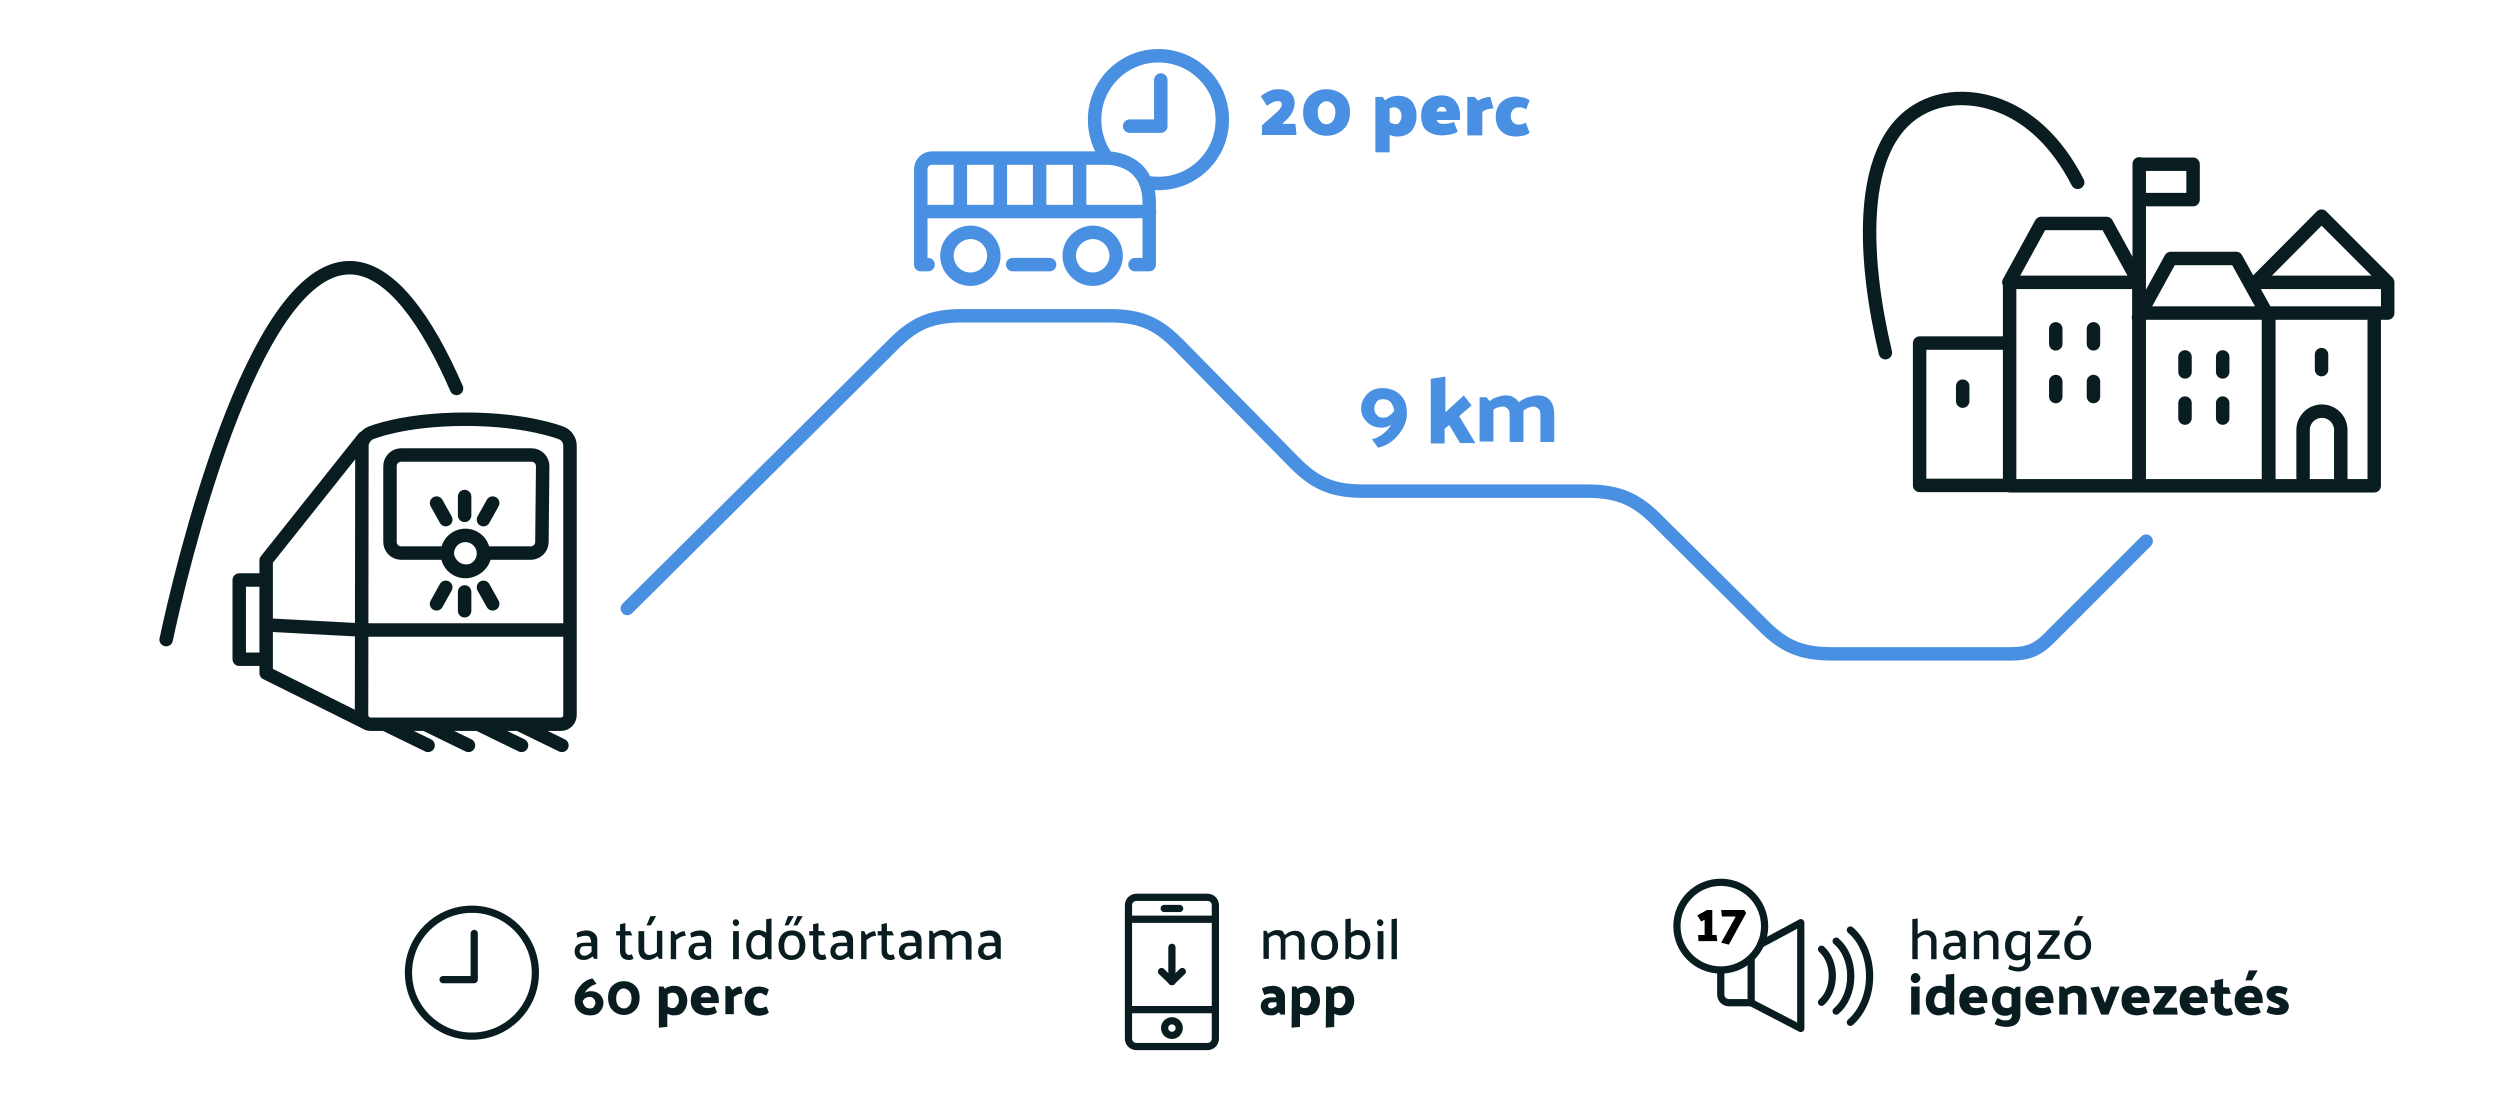 <?xml version="1.0" encoding="utf-8"?>
<!-- Generator: Adobe Illustrator 22.1.0, SVG Export Plug-In . SVG Version: 6.00 Build 0)  -->
<svg version="1.0" id="Layer_1" xmlns="http://www.w3.org/2000/svg" xmlns:xlink="http://www.w3.org/1999/xlink" x="0px" y="0px"
	 width="650px" height="286.5px" viewBox="0 0 650 286.5" style="enable-background:new 0 0 650 286.5;" xml:space="preserve">
<style type="text/css">
	.st0{fill:none;stroke:#4A90E2;stroke-width:3.5;stroke-linecap:round;stroke-linejoin:round;stroke-miterlimit:10;}
	.st1{fill:none;stroke:#091D21;stroke-width:3.5;stroke-linecap:round;stroke-linejoin:round;stroke-miterlimit:10;}
	.st2{fill:none;stroke:#4A90E2;stroke-width:3.5;stroke-linecap:round;stroke-miterlimit:10;}
	.st3{fill:#4A90E2;}
	.st4{fill:none;stroke:#091D21;stroke-width:1.88;stroke-linecap:round;stroke-linejoin:round;stroke-miterlimit:10;}
	.st5{enable-background:new    ;}
	.st6{fill:#091D21;}
</style>
<g>
	<g>
		<path class="st0" d="M297.9,47.4c1,0.2,2.2,0.3,3.3,0.3c9.2,0,16.6-7.4,16.6-16.6s-7.4-16.6-16.6-16.6s-16.6,7.4-16.6,16.6
			c0,3.5,1,6.7,2.8,9.3"/>
		<polyline class="st0" points="293.7,32.8 301.8,32.8 301.8,20.8 		"/>
	</g>
</g>
<path class="st1" d="M617.3,126.3h-27.4V81.4h27.4V126.3z M589.8,81.4h-33.6v44.9h33.6V81.4z M556.1,73.4h-33.6v52.9h33.6V73.4z
	 M522.5,89.2h-23.4v37h23.4V89.2z M587.6,81.4h33.2v-8h-33.2 M620.8,73.4l-17.2-17.2l-17.1,17.2 M556.1,73.4l-8.4-15.3h-17
	l-8.4,15.3 M589.5,81.8l-8.1-14.6h-17L556,82.5 M603.6,92.2v3.9 M568.1,92.8v3.9 M510.3,100.4v3.9 M577.9,92.8v3.9 M568.1,104.8v3.9
	 M577.9,104.8v3.9 M534.5,85.5v3.9 M544.3,85.5v3.9 M534.5,99.2v3.9 M544.3,99.2v3.9 M608.6,124.7v-12.9c0-2.7-2.2-4.9-4.9-4.9
	s-4.9,2.2-4.9,4.9v12.3 M556.2,82.5V42.6 M570.2,42.7h-14v9.2h14V42.7z M540.2,47.4c-11.2-21.8-28.3-23.3-36.3-21
	c-22.6,6.3-19.3,41.8-13.7,65.3"/>
<g>
	<path class="st1" d="M140.9,140.9c0,1.7-1.4,2.9-2.9,2.9h-11.9c-0.1,2.6-2.3,4.7-4.9,4.7s-4.8-2.1-4.9-4.7h-12
		c-1.7,0-2.9-1.4-2.9-2.9v-19.7c0-1.7,1.4-2.9,2.9-2.9h33.9c1.7,0,2.9,1.4,2.9,2.9L140.9,140.9L140.9,140.9z M68.7,150.8h-6.5v20.6
		h6.5 M69.2,145.7V175l25.9,12.9 M93.9,163.8l-24.3-1.3 M94,185.9c0,1.3,1,2.4,2.4,2.4h49.4c1.3,0,2.4-1,2.4-2.4v-70.1
		c0-1.3-0.9-2.7-2.2-3.2c0,0-8.8-3.6-25-3.6c-16.3,0-24.7,3.6-24.7,3.6c-1.2,0.5-2.2,2-2.2,3.2L94,185.9L94,185.9z M147.9,163.8
		H94.6 M121,139.2c-2.6,0-4.7,2.1-4.7,4.7s2.1,4.7,4.7,4.7s4.7-2.1,4.7-4.7S123.6,139.2,121,139.2z M120.8,134v-4.9 M125.7,135.1
		l2.4-4.3 M115.9,135.1l-2.4-4.3 M120.8,153.9v4.9 M125.7,152.7l2.4,4.3 M115.9,152.7l-2.4,4.3 M69.2,145.7l25.4-31.9 M100,188.3
		l11.3,5.5 M110.5,188.3l11.3,5.5 M124.3,188.3l11.3,5.5 M134.8,188.3l11.3,5.5"/>
	<path class="st1" d="M118.7,101c-7.6-17.5-17.2-31.4-27.8-31.4c-25.5,0-44.1,79.8-47.7,96.7"/>
</g>
<path class="st0" d="M263.3,68.8h9.6 M239.5,55h59.4 M278,66.5c0,3.3,2.7,6.1,6.1,6.1c3.3,0,6.1-2.7,6.1-6.1c0-3.3-2.7-6.1-6.1-6.1
	C280.7,60.5,278,63.2,278,66.5 M278,66.5c0,3.3,2.7,6.1,6.1,6.1c3.3,0,6.1-2.7,6.1-6.1c0-3.3-2.7-6.1-6.1-6.1
	C280.7,60.5,278,63.2,278,66.5z M246.2,66.5c0,3.3,2.7,6.1,6.1,6.1c3.3,0,6.1-2.7,6.1-6.1c0-3.3-2.7-6.1-6.1-6.1
	C248.9,60.5,246.2,63.2,246.2,66.5 M246.2,66.5c0,3.3,2.7,6.1,6.1,6.1c3.3,0,6.1-2.7,6.1-6.1c0-3.3-2.7-6.1-6.1-6.1
	C248.9,60.5,246.2,63.2,246.2,66.5z M249.7,54.6V41.1 M260.1,54.6V41.1 M270.3,54.6V41.1 M280.7,54.6V41.1 M295.1,68.8h3.7v-16
	c0-12.3-11.4-11.7-11.4-11.7h-44.9h-0.2c-1.6,0-2.9,1.3-2.9,2.9l0,0v24.8h1.9"/>
<path class="st2" d="M558,140.7l-25.2,25.2c-2.7,2.7-5.1,4.1-9.7,4.1h-46.9c-8.5,0-12.8-2.4-17.8-7.4l-27.6-27.4
	c-5-5-9.5-7.5-18-7.5h-0.6h-57.8c-8.5,0-12.8-2.4-17.8-7.4l-30.3-30.8c-5-5-9.3-7.4-17.8-7.4h-38.4c-8.5,0-12.8,2.4-17.8,7.4
	l-69.2,68.7"/>
<g>
	<path class="st3" d="M356.7,114.2c1-0.2,2-0.7,2.9-1.4c0.9-0.7,1.6-1.5,2.1-2.4c-0.3,0.2-0.8,0.5-1.2,0.6c-0.3,0.1-0.8,0.2-1.2,0.2
		c-1.6,0-2.9-0.5-3.9-1.5s-1.5-2.1-1.5-3.5s0.5-2.5,1.5-3.7c1-1,2.3-1.6,4-1.6c1.8,0,3.5,0.6,4.6,1.7c1.3,1.2,1.8,2.8,1.8,4.9
		c0,1.8-0.7,3.7-2.1,5.4c-1.4,1.8-3.2,3-5.4,3.5L356.7,114.2z M359.6,108.6c0.7,0,1.3-0.2,1.7-0.6c0.5-0.3,0.9-0.8,1.2-1.2
		c-0.1-0.9-0.5-1.6-0.9-2.2c-0.5-0.6-1.2-0.8-2.1-0.8c-0.7,0-1.3,0.2-1.6,0.7s-0.6,1-0.6,1.6c0,0.7,0.2,1.3,0.6,1.7
		C358.2,108.3,358.8,108.6,359.6,108.6z"/>
	<path class="st3" d="M375.8,97.9v9.3l4.8-4.4c0.3,0.5,0.7,0.8,1,1.3s0.7,0.8,1,1.3l-3.2,2.8c0.7,1.2,1.4,2.3,2.1,3.5
		s1.4,2.3,2.1,3.5h-4l-2.8-4.7c-0.2,0.1-0.3,0.3-0.6,0.5c-0.2,0.1-0.3,0.3-0.6,0.5v3.8H372V98.5L375.8,97.9z"/>
	<path class="st3" d="M399.8,102.8c1.6,0,2.6,0.5,3.3,1.4s1,2.1,1,3.5v7.2h-3.6v-7.1c0-0.7-0.1-1.2-0.5-1.5
		c-0.3-0.3-0.8-0.6-1.3-0.6c-0.3,0-0.8,0.1-1.3,0.3c-0.5,0.2-0.9,0.5-1.3,0.7c0,0.1,0,0.2,0,0.5s0,0.2,0,0.5v7.2h-3.6v-7.1
		c0-0.7-0.1-1.2-0.5-1.5c-0.3-0.3-0.7-0.6-1.3-0.6c-0.3,0-0.7,0.1-1.2,0.2c-0.3,0.1-0.8,0.3-1.2,0.6v8.3h-3.6v-11.5h1.8l0.8,1
		c0.5-0.5,1.2-0.8,1.8-1c0.7-0.2,1.5-0.5,2.2-0.5c0.9,0,1.6,0.1,2.2,0.5c0.6,0.3,1,0.7,1.4,1.3c0.5-0.5,1.2-0.8,2-1.2
		C398.2,103.1,399,102.8,399.8,102.8z"/>
</g>
<g>
	<g>
		<path class="st4" d="M447.4,252.4v6.2c0,1.2,1,2.1,2.1,2.1h5.8l12.9,6.7v-27.5l-10.4,5.6"/>
		<line class="st4" x1="455.3" y1="249.4" x2="455.3" y2="260.7"/>
	</g>
	<path class="st4" d="M481.1,265.8c3-2.6,5-7,5-12l0,0c0-5-2-9.5-5-12"/>
	<path class="st4" d="M477.4,262.9c2.3-1.9,3.8-5.3,3.8-9.1l0,0c0-3.8-1.5-7.2-3.8-9.1"/>
	<path class="st4" d="M473.6,260.6c1.7-1.5,2.8-4,2.8-6.9l0,0c0-2.9-1.1-5.4-2.8-6.9"/>
</g>
<path class="st4" d="M447.4,229.4c6.3,0,11.4,5.1,11.4,11.4c0,6.3-5.1,11.4-11.4,11.4s-11.4-5.1-11.4-11.4S441.1,229.4,447.4,229.4z
	"/>
<g>
	<path d="M441.5,243.1h1.7v-4l-0.9,0.5l-1-1.6l2.5-1.4h1.4v6.5h1.1c0,0.3,0.1,0.5,0.1,0.8s0.1,0.5,0.1,0.8h-4.9L441.5,243.1z"/>
	<path d="M447.5,245.1l3.8-6.8h-3.6l-0.2-1.7h6l0.5,0.8l-4.5,8.2L447.5,245.1z"/>
</g>
<g>
	<g>
		<path class="st4" d="M122.7,236.4c-9.1,0-16.5,7.4-16.5,16.5s7.4,16.5,16.5,16.5s16.5-7.4,16.5-16.5
			C139.2,243.8,131.8,236.4,122.7,236.4z"/>
		<polyline class="st4" points="115.2,254.7 123.3,254.7 123.3,242.7 		"/>
	</g>
</g>
<g>
	<path class="st4" d="M295.5,233.3c-1.2,0-2.1,0.9-2.1,2.1V270c0,1.2,0.9,2.1,2.1,2.1h18.4c1.2,0,2.1-0.9,2.1-2.1v-34.6
		c0-1.2-0.9-2.1-2.1-2.1L295.5,233.3L295.5,233.3z"/>
	<line class="st4" x1="293.6" y1="239" x2="315.8" y2="239"/>
	<line class="st4" x1="302.7" y1="236.2" x2="306.7" y2="236.2"/>
	<line class="st4" x1="293.7" y1="262.5" x2="315.7" y2="262.5"/>
	<path class="st4" d="M304.7,265.4c1,0,1.9,0.8,1.9,1.9s-0.9,1.9-1.9,1.9s-1.9-0.8-1.9-1.9S303.7,265.4,304.7,265.4z"/>
	<g>
		<line class="st4" x1="304.7" y1="246.3" x2="304.7" y2="255.2"/>
		<line class="st4" x1="307.4" y1="252.6" x2="304.7" y2="255.2"/>
		<line class="st4" x1="302" y1="252.6" x2="304.7" y2="255.2"/>
	</g>
</g>
<g>
	<g class="st5">
		<path class="st6" d="M334.1,243.1c0.3-0.3,0.7-0.6,1.2-0.8s0.9-0.3,1.4-0.3c0.9,0,1.5,0.3,1.9,0.8s0.6,1.2,0.6,1.9v4.8h-1.5v-4.7
			c0-0.5-0.1-0.9-0.4-1.2c-0.2-0.3-0.6-0.4-1.1-0.5c-0.3,0-0.6,0.1-1,0.3s-0.7,0.4-1,0.7c0,0.1,0,0.2,0,0.3s0,0.2,0,0.3v4.8H333
			v-4.7c0-0.5-0.1-0.9-0.3-1.2c-0.2-0.3-0.6-0.4-1-0.5c-0.3,0-0.6,0.1-0.9,0.2c-0.3,0.1-0.6,0.4-0.9,0.6v5.4h-1.4V242h0.8l0.4,0.8
			c0.3-0.3,0.7-0.5,1.1-0.7s0.9-0.3,1.3-0.3c0.5,0,1,0.1,1.4,0.3C333.6,242.4,333.9,242.7,334.1,243.1z"/>
		<path class="st6" d="M344.3,249.6c-1.1,0-1.9-0.4-2.5-1.1c-0.6-0.7-0.9-1.6-0.9-2.8c0-1.1,0.3-2,0.9-2.7s1.5-1.1,2.6-1.1
			s2,0.4,2.6,1.1c0.6,0.7,0.9,1.7,0.9,2.8s-0.3,2-1,2.7C346.3,249.2,345.4,249.6,344.3,249.6z M346.4,245.8c0-0.8-0.2-1.4-0.5-1.9
			s-0.8-0.7-1.5-0.7s-1.2,0.2-1.5,0.7s-0.5,1.1-0.5,1.9c0,0.8,0.1,1.5,0.4,1.9c0.3,0.5,0.8,0.7,1.5,0.7s1.2-0.2,1.6-0.7
			S346.4,246.6,346.4,245.8z"/>
		<path class="st6" d="M349.8,249.4V239l1.4-0.2v3.7c0.3-0.2,0.6-0.3,0.9-0.5s0.7-0.2,1-0.2c1.1,0,1.9,0.4,2.4,1.1s0.8,1.7,0.8,2.8
			s-0.3,2-0.8,2.7s-1.3,1.1-2.4,1.1c-0.3,0-0.7-0.1-1.1-0.2c-0.4-0.1-0.8-0.3-1.1-0.6l-0.3,0.6L349.8,249.4L349.8,249.4z
			 M351.2,247.7c0.2,0.2,0.5,0.4,0.8,0.5s0.6,0.2,0.8,0.2c0.8,0,1.3-0.3,1.6-0.8s0.5-1.1,0.5-1.8s-0.1-1.4-0.4-1.9s-0.8-0.8-1.6-0.8
			c-0.3,0-0.5,0.1-0.8,0.2c-0.3,0.1-0.6,0.3-0.8,0.5v3.9H351.2z"/>
		<path class="st6" d="M358.9,240.8c-0.2,0-0.5-0.1-0.6-0.3c-0.2-0.2-0.3-0.4-0.3-0.6c0-0.2,0.1-0.5,0.2-0.6
			c0.2-0.2,0.4-0.3,0.6-0.3s0.5,0.1,0.6,0.3c0.2,0.2,0.3,0.4,0.3,0.6s-0.1,0.5-0.3,0.6C359.3,240.7,359.1,240.8,358.9,240.8z
			 M358.2,249.4v-7.3h1.5v7.3H358.2z"/>
		<path class="st6" d="M361.8,249.4V239l1.4-0.2v10.6L361.8,249.4L361.8,249.4z"/>
	</g>
	<g class="st5">
		<path class="st6" d="M331,256.3c0.9,0,1.7,0.3,2.2,0.8c0.6,0.5,0.9,1.2,0.9,2v4.7H333l-0.5-0.6c-0.2,0.2-0.6,0.4-0.9,0.6
			s-0.7,0.2-1.1,0.2c-0.9,0-1.6-0.2-2-0.7c-0.4-0.4-0.7-1-0.7-1.7c0-0.8,0.3-1.3,0.8-1.7c0.5-0.4,1.2-0.6,2-0.6h1.2
			c0-0.3-0.1-0.6-0.3-0.7c-0.2-0.2-0.5-0.3-0.8-0.3s-0.7,0-1,0.1c-0.4,0.1-0.7,0.2-1,0.3l-0.6-1.7c0.3-0.2,0.8-0.3,1.3-0.5
			C330.1,256.4,330.6,256.3,331,256.3z M330.5,262.2c0.2,0,0.5-0.1,0.7-0.2s0.5-0.3,0.7-0.5v-0.9h-1.3c-0.3,0-0.5,0.1-0.7,0.3
			c-0.2,0.2-0.2,0.4-0.2,0.6s0.1,0.3,0.2,0.5C330.1,262.1,330.3,262.2,330.5,262.2z"/>
		<path class="st6" d="M335.9,256.5h1.1l0.4,0.6c0.3-0.3,0.7-0.5,1.2-0.6c0.4-0.2,0.8-0.2,1.2-0.2c1.1,0,2,0.4,2.5,1.1
			s0.9,1.6,0.9,2.7s-0.3,2-0.9,2.8s-1.4,1.1-2.6,1.1c-0.2,0-0.5,0-0.8-0.1s-0.6-0.2-0.9-0.3v3.4l-2.2,0.2L335.9,256.5L335.9,256.5z
			 M340.9,260.1c0-0.5-0.1-1-0.4-1.4s-0.7-0.6-1.3-0.6c-0.2,0-0.4,0-0.6,0.1s-0.4,0.2-0.6,0.3v3.2c0.2,0.1,0.4,0.2,0.6,0.3
			c0.2,0.1,0.4,0.1,0.6,0.1c0.6,0,1-0.2,1.2-0.7S340.9,260.6,340.9,260.1z"/>
		<path class="st6" d="M344.8,256.5h1.1l0.4,0.6c0.3-0.3,0.7-0.5,1.2-0.6c0.4-0.2,0.8-0.2,1.2-0.2c1.1,0,2,0.4,2.5,1.1
			s0.9,1.6,0.9,2.7s-0.3,2-0.9,2.8s-1.4,1.1-2.6,1.1c-0.2,0-0.5,0-0.8-0.1s-0.6-0.2-0.9-0.3v3.4l-2.2,0.2L344.8,256.5L344.8,256.5z
			 M349.8,260.1c0-0.5-0.1-1-0.4-1.4c-0.2-0.4-0.7-0.6-1.3-0.6c-0.2,0-0.4,0-0.6,0.1s-0.4,0.2-0.6,0.3v3.2c0.2,0.1,0.4,0.2,0.6,0.3
			c0.2,0.1,0.4,0.1,0.6,0.1c0.6,0,1-0.2,1.2-0.7C349.7,261,349.8,260.6,349.8,260.1z"/>
	</g>
</g>
<g>
	<g class="st5">
		<path class="st6" d="M498.6,242.9c0.3-0.3,0.7-0.5,1.1-0.7s0.9-0.3,1.3-0.3c0.9,0,1.5,0.3,1.9,0.8s0.6,1.2,0.6,1.9v4.8h-1.4v-4.7
			c0-0.5-0.1-0.9-0.4-1.2c-0.2-0.3-0.6-0.4-1.1-0.5c-0.3,0-0.6,0.1-1,0.3s-0.7,0.4-1,0.8v5.3h-1.4V239l1.4-0.2V242.9z"/>
		<path class="st6" d="M505.7,242.6c0.3-0.2,0.7-0.3,1.2-0.5c0.5-0.1,1-0.2,1.3-0.2c0.8,0,1.5,0.2,2.1,0.7s0.8,1.1,0.8,1.8v4.9h-0.8
			c-0.1-0.1-0.1-0.2-0.2-0.3s-0.1-0.2-0.2-0.3c-0.3,0.2-0.6,0.4-1,0.6c-0.4,0.2-0.8,0.3-1.2,0.3c-0.9,0-1.5-0.2-1.9-0.6
			c-0.4-0.4-0.6-1-0.6-1.6c0-0.7,0.2-1.3,0.7-1.7s1.1-0.6,1.9-0.6h1.7c0-0.5-0.1-0.9-0.3-1.3c-0.2-0.4-0.6-0.5-1.2-0.5
			c-0.4,0-0.8,0.1-1.2,0.2c-0.3,0.1-0.7,0.2-0.9,0.3L505.7,242.6z M506.6,247.3c0,0.3,0.1,0.5,0.3,0.8c0.2,0.2,0.5,0.4,0.9,0.4
			s0.7-0.1,1-0.3s0.6-0.4,0.9-0.7V246h-1.8c-0.4,0-0.8,0.1-1,0.4C506.7,246.7,506.6,247,506.6,247.3z"/>
		<path class="st6" d="M514.5,243.1c0.3-0.3,0.7-0.6,1.2-0.9c0.5-0.2,0.9-0.3,1.4-0.3c0.9,0,1.5,0.3,1.9,0.8s0.6,1.2,0.6,1.9v4.8
			h-1.4v-4.7c0-0.5-0.1-0.9-0.4-1.2c-0.2-0.3-0.6-0.4-1.1-0.5c-0.3,0-0.7,0.1-1.1,0.3c-0.4,0.2-0.7,0.4-1,0.8v5.3h-1.4v-7.3h0.8
			L514.5,243.1z"/>
		<path class="st6" d="M528,249.8c0,0.8-0.3,1.5-0.8,2c-0.6,0.5-1.4,0.8-2.5,0.8c-0.3,0-0.7-0.1-1.3-0.2c-0.5-0.1-1-0.3-1.3-0.5
			c0.1-0.2,0.1-0.3,0.2-0.5c0.1-0.2,0.1-0.3,0.2-0.5c0.4,0.2,0.7,0.3,1,0.4c0.3,0.1,0.7,0.2,1.1,0.2c0.6,0,1.1-0.1,1.4-0.4
			c0.3-0.3,0.5-0.7,0.5-1.2V249c-0.3,0.2-0.6,0.4-1,0.5s-0.7,0.2-1,0.2c-1.1,0-1.9-0.4-2.4-1.1s-0.8-1.6-0.8-2.7
			c0-1.1,0.3-2,0.8-2.8s1.4-1.1,2.4-1.1c0.4,0,0.7,0.1,1.1,0.2s0.8,0.4,1.1,0.6l0.3-0.6h0.8v7.6H528z M526.6,243.8
			c-0.3-0.2-0.6-0.4-0.8-0.5c-0.3-0.1-0.6-0.2-0.8-0.2c-0.8,0-1.3,0.3-1.6,0.8s-0.5,1.1-0.5,1.8s0.1,1.4,0.4,1.9
			c0.3,0.5,0.8,0.8,1.6,0.8c0.3,0,0.6-0.1,0.8-0.2c0.3-0.1,0.6-0.3,0.8-0.5L526.6,243.8L526.6,243.8z"/>
		<path class="st6" d="M535.5,242.9l-4,5.3h3.9l0.2,1.1h-5.8l-0.2-0.8l4-5.4h-3.4l-0.3-1.2h5.6V242.9z"/>
		<path class="st6" d="M540.1,249.6c-1.1,0-1.9-0.4-2.5-1.1c-0.6-0.7-0.9-1.6-0.9-2.8c0-1.1,0.3-2,0.9-2.7s1.5-1.1,2.6-1.1
			s2,0.4,2.6,1.1c0.6,0.7,0.9,1.7,0.9,2.8s-0.3,2-1,2.7C542.1,249.2,541.3,249.6,540.1,249.6z M542.3,245.8c0-0.8-0.2-1.4-0.5-1.9
			s-0.8-0.7-1.5-0.7s-1.2,0.2-1.5,0.7s-0.5,1.1-0.5,1.9c0,0.8,0.1,1.5,0.4,1.9c0.3,0.5,0.8,0.7,1.5,0.7s1.2-0.2,1.6-0.7
			S542.3,246.6,542.3,245.8z M540.2,238.2h1.5l-1.4,2.4h-1.1L540.2,238.2z"/>
	</g>
	<g class="st5">
		<path class="st6" d="M499.3,254.3c0,0.3-0.1,0.6-0.4,0.9c-0.2,0.2-0.5,0.4-0.9,0.4s-0.6-0.1-0.9-0.4c-0.2-0.2-0.3-0.5-0.3-0.9
			s0.1-0.6,0.3-0.9c0.2-0.2,0.5-0.4,0.9-0.4s0.6,0.1,0.9,0.4C499.1,253.7,499.3,253.9,499.3,254.3z M499.1,256.5v7.3h-2.2v-7.3
			H499.1z"/>
		<path class="st6" d="M508.1,253.2v10.6H507l-0.5-0.7c-0.3,0.3-0.6,0.5-1.1,0.6c-0.4,0.2-0.9,0.3-1.3,0.3c-1.1,0-1.9-0.4-2.5-1.1
			s-0.9-1.6-0.9-2.7s0.3-2,0.9-2.8c0.6-0.7,1.5-1.1,2.6-1.1c0.2,0,0.5,0,0.8,0.1s0.6,0.2,0.9,0.3v-3.3L508.1,253.2z M504.6,262.1
			c0.2,0,0.4,0,0.6-0.1s0.4-0.2,0.6-0.3v-3.1c-0.2-0.1-0.4-0.3-0.6-0.4s-0.5-0.1-0.7-0.1c-0.6,0-1,0.2-1.2,0.7s-0.4,0.9-0.4,1.4
			s0.1,1,0.4,1.4S504,262.1,504.6,262.1z"/>
		<path class="st6" d="M513.4,256.3c1.1,0,2,0.4,2.5,1.1c0.5,0.8,0.8,1.6,0.8,2.7v0.7H512c0.1,0.4,0.3,0.7,0.6,1
			c0.3,0.2,0.7,0.3,1.2,0.3c0.3,0,0.6,0,0.9-0.1s0.6-0.2,0.9-0.4l0.6,1.6c-0.4,0.3-0.8,0.5-1.4,0.6c-0.5,0.1-1,0.2-1.3,0.2
			c-1.2,0-2.2-0.3-3-1c-0.7-0.7-1.1-1.6-1.1-2.8c0-1.2,0.3-2.1,1-2.8S512.2,256.3,513.4,256.3z M513.3,258.1c-0.3,0-0.6,0.1-0.9,0.3
			s-0.4,0.5-0.5,0.9h2.7c-0.1-0.4-0.2-0.7-0.4-0.9C514,258.3,513.7,258.1,513.3,258.1z"/>
		<path class="st6" d="M525.3,256.5v7.3c0,0.9-0.3,1.7-0.9,2.3c-0.6,0.6-1.6,0.9-2.9,0.9c-0.3,0-0.8-0.1-1.4-0.2
			c-0.6-0.1-1.1-0.3-1.5-0.6l0.7-1.5c0.5,0.2,0.9,0.4,1.2,0.5s0.7,0.1,1,0.1c0.5,0,1-0.1,1.2-0.4c0.3-0.2,0.4-0.6,0.4-1v-0.3
			c-0.3,0.2-0.6,0.3-0.9,0.4s-0.6,0.1-0.9,0.1c-1.1,0-1.9-0.4-2.5-1.1s-0.9-1.6-0.9-2.7s0.3-2,0.9-2.8c0.6-0.7,1.5-1.1,2.6-1.1
			c0.4,0,0.8,0.1,1.2,0.2s0.8,0.4,1.1,0.6l0.5-0.6L525.3,256.5L525.3,256.5z M520.1,260.1c0,0.5,0.1,1,0.4,1.4
			c0.2,0.4,0.7,0.6,1.3,0.6c0.2,0,0.4,0,0.6-0.1c0.2-0.1,0.4-0.2,0.6-0.3v-3.1c-0.2-0.1-0.4-0.3-0.7-0.4c-0.2-0.1-0.5-0.1-0.7-0.1
			c-0.6,0-1,0.2-1.3,0.7C520.2,259.2,520.1,259.7,520.1,260.1z"/>
		<path class="st6" d="M530.6,256.3c1.1,0,2,0.4,2.5,1.1c0.5,0.8,0.8,1.6,0.8,2.7v0.7h-4.7c0.1,0.4,0.3,0.7,0.6,1
			c0.3,0.2,0.7,0.3,1.2,0.3c0.3,0,0.6,0,0.9-0.1s0.6-0.2,0.9-0.4l0.6,1.6c-0.4,0.3-0.8,0.5-1.4,0.6c-0.5,0.1-1,0.2-1.3,0.2
			c-1.2,0-2.2-0.3-3-1c-0.7-0.7-1.1-1.6-1.1-2.8c0-1.2,0.3-2.1,1-2.8S529.5,256.3,530.6,256.3z M530.5,258.1c-0.3,0-0.6,0.1-0.9,0.3
			s-0.4,0.5-0.5,0.9h2.7c-0.1-0.4-0.2-0.7-0.4-0.9C531.2,258.3,530.9,258.1,530.5,258.1z"/>
		<path class="st6" d="M539.8,256.3c1,0,1.7,0.3,2.1,0.9c0.4,0.6,0.6,1.3,0.6,2.1v4.5h-2.2v-4.5c0-0.4-0.1-0.7-0.3-0.9
			c-0.2-0.2-0.5-0.3-0.8-0.3c-0.2,0-0.5,0.1-0.8,0.2s-0.6,0.3-0.8,0.4v5.1h-2.2v-7.3h1.1l0.6,0.7c0.3-0.3,0.7-0.5,1.2-0.7
			S539.3,256.3,539.8,256.3z"/>
		<path class="st6" d="M546.3,263.8l-2.8-7l2.2-0.3l1.6,4.3l1.5-4.3h2.3l-2.9,7.3H546.3z"/>
		<path class="st6" d="M555.6,256.3c1.1,0,2,0.4,2.5,1.1c0.5,0.8,0.8,1.6,0.8,2.7v0.7h-4.7c0.1,0.4,0.3,0.7,0.6,1
			c0.3,0.2,0.7,0.3,1.2,0.3c0.3,0,0.6,0,0.9-0.1s0.6-0.2,0.9-0.4l0.6,1.6c-0.4,0.3-0.8,0.5-1.4,0.6c-0.5,0.1-1,0.2-1.3,0.2
			c-1.2,0-2.2-0.3-3-1c-0.7-0.7-1.1-1.6-1.1-2.8c0-1.2,0.3-2.1,1-2.8S554.5,256.3,555.6,256.3z M555.5,258.1c-0.3,0-0.6,0.1-0.9,0.3
			s-0.4,0.5-0.5,0.9h2.7c-0.1-0.4-0.2-0.7-0.4-0.9C556.2,258.3,555.9,258.1,555.5,258.1z"/>
		<path class="st6" d="M565.9,257.8c-0.5,0.7-1.1,1.4-1.6,2.1c-0.6,0.7-1.1,1.4-1.6,2.1h3.3l0.2,1.8H560l-0.3-1.2
			c0.4-0.6,0.9-1.2,1.4-1.9c0.5-0.7,1.1-1.5,1.9-2.5h-2.7l-0.3-1.8h5.8L565.9,257.8z"/>
		<path class="st6" d="M570.7,256.3c1.1,0,2,0.4,2.5,1.1c0.5,0.8,0.8,1.6,0.8,2.7v0.7h-4.7c0.1,0.4,0.3,0.7,0.6,1
			c0.3,0.2,0.7,0.3,1.2,0.3c0.3,0,0.6,0,0.9-0.1s0.6-0.2,0.9-0.4l0.6,1.6c-0.4,0.3-0.8,0.5-1.4,0.6c-0.5,0.1-1,0.2-1.3,0.2
			c-1.2,0-2.2-0.3-3-1c-0.7-0.7-1.1-1.6-1.1-2.8c0-1.2,0.3-2.1,1-2.8S569.6,256.3,570.7,256.3z M570.6,258.1c-0.3,0-0.6,0.1-0.9,0.3
			s-0.4,0.5-0.5,0.9h2.7c-0.1-0.4-0.2-0.7-0.4-0.9C571.3,258.3,571,258.1,570.6,258.1z"/>
		<path class="st6" d="M578.9,264.1c-0.9,0-1.6-0.2-2.2-0.7c-0.6-0.5-0.9-1.1-0.9-2v-3h-1v-1.7h1v-1.8l2.2-0.4v2.2h1.5l0.5,1.7h-2
			v2.7c0,0.4,0.1,0.6,0.3,0.9c0.2,0.2,0.4,0.3,0.8,0.3c0.1,0,0.3,0,0.4-0.1c0.2,0,0.3-0.1,0.5-0.2l0.6,1.6c-0.2,0.1-0.4,0.3-0.8,0.4
			C579.4,264,579.1,264.1,578.9,264.1z"/>
		<path class="st6" d="M585,256.3c1.1,0,2,0.4,2.5,1.1c0.5,0.8,0.8,1.6,0.8,2.7v0.7h-4.7c0.1,0.4,0.3,0.7,0.6,1
			c0.3,0.2,0.7,0.3,1.2,0.3c0.3,0,0.6,0,0.9-0.1s0.6-0.2,0.9-0.4l0.6,1.6c-0.4,0.3-0.8,0.5-1.4,0.6c-0.5,0.1-1,0.2-1.3,0.2
			c-1.2,0-2.2-0.3-3-1c-0.7-0.7-1.1-1.6-1.1-2.8c0-1.2,0.3-2.1,1-2.8S583.9,256.3,585,256.3z M584.9,258.1c-0.3,0-0.6,0.1-0.9,0.3
			s-0.4,0.5-0.5,0.9h2.7c-0.1-0.4-0.2-0.7-0.4-0.9C585.6,258.3,585.3,258.1,584.9,258.1z M584.7,252.3h2.3l-1.5,2.6h-1.7
			L584.7,252.3z"/>
		<path class="st6" d="M592.6,259.2c0.6,0.2,1.2,0.5,1.7,0.9s0.8,0.9,0.8,1.5c0,0.7-0.3,1.3-0.8,1.7s-1.3,0.6-2.3,0.6
			c-0.3,0-0.7-0.1-1.3-0.2s-1-0.3-1.4-0.6l0.6-1.6c0.3,0.2,0.7,0.3,1,0.4s0.7,0.2,0.9,0.2c0.3,0,0.5,0,0.7-0.1s0.2-0.2,0.2-0.3
			c0-0.2-0.1-0.3-0.2-0.4s-0.4-0.2-0.7-0.4c-0.6-0.2-1.2-0.5-1.7-0.8c-0.5-0.4-0.8-0.9-0.8-1.5c0-0.7,0.3-1.3,0.8-1.7
			c0.5-0.4,1.3-0.6,2.2-0.6c0.3,0,0.7,0.1,1.2,0.2s1,0.3,1.3,0.6l-0.6,1.6c-0.3-0.2-0.7-0.3-1-0.4s-0.6-0.1-0.9-0.1
			c-0.2,0-0.4,0-0.5,0.1s-0.2,0.2-0.2,0.3c0,0.1,0.1,0.2,0.2,0.3S592.3,259.1,592.6,259.2z"/>
	</g>
</g>
<g>
	<g class="st5">
		<path class="st6" d="M149.9,242.6c0.3-0.2,0.7-0.3,1.2-0.5c0.5-0.1,1-0.2,1.3-0.2c0.8,0,1.5,0.2,2.1,0.7s0.8,1.1,0.8,1.8v4.9h-0.8
			c-0.1-0.1-0.1-0.2-0.2-0.3c-0.1-0.1-0.1-0.2-0.2-0.3c-0.3,0.2-0.6,0.4-1,0.6c-0.4,0.2-0.8,0.3-1.2,0.3c-0.9,0-1.5-0.2-1.9-0.6
			c-0.4-0.4-0.6-1-0.6-1.6c0-0.7,0.2-1.3,0.7-1.7s1.1-0.6,1.9-0.6h1.7c0-0.5-0.1-0.9-0.3-1.3c-0.2-0.4-0.6-0.5-1.2-0.5
			c-0.4,0-0.8,0.1-1.2,0.2c-0.4,0.1-0.7,0.2-0.9,0.3L149.9,242.6z M150.7,247.3c0,0.3,0.1,0.5,0.3,0.8c0.2,0.2,0.5,0.4,0.9,0.4
			s0.7-0.1,1-0.3s0.6-0.4,0.9-0.7V246H152c-0.4,0-0.8,0.1-1,0.4C150.9,246.7,150.7,247,150.7,247.3z"/>
		<path class="st6" d="M164.7,249.3c-0.1,0.1-0.3,0.1-0.5,0.2c-0.2,0.1-0.5,0.1-0.7,0.1c-0.7,0-1.3-0.2-1.7-0.6
			c-0.4-0.4-0.6-1-0.6-1.7v-4.1h-1v-1.1h1v-1.8l1.4-0.3v2.1h1.3l0.5,1.1h-1.8v3.8c0,0.4,0.1,0.7,0.2,0.9c0.2,0.2,0.4,0.4,0.8,0.4
			c0.1,0,0.2,0,0.4-0.1c0.1,0,0.2-0.1,0.3-0.1L164.7,249.3z"/>
		<path class="st6" d="M170.9,248.6c-0.3,0.3-0.7,0.5-1.1,0.7c-0.4,0.2-0.9,0.3-1.3,0.3c-0.9,0-1.5-0.3-1.9-0.8s-0.6-1.2-0.6-1.9
			v-4.8h1.5v4.7c0,0.5,0.1,0.9,0.4,1.1c0.2,0.3,0.6,0.4,1,0.4c0.3,0,0.6-0.1,0.9-0.2c0.4-0.1,0.7-0.3,1-0.6V242h1.4v7.3h-0.8
			L170.9,248.6z M169.1,238.2h1.5l-1.4,2.4h-1.1L169.1,238.2z"/>
		<path class="st6" d="M174.4,249.4v-7.3h0.8l0.5,1c0.3-0.2,0.6-0.5,1.1-0.7c0.4-0.2,0.8-0.3,1.2-0.3l0.3,1.2
			c-0.4,0-0.8,0.1-1.3,0.3c-0.4,0.2-0.8,0.5-1.2,0.8v5H174.4z"/>
		<path class="st6" d="M179.5,242.6c0.3-0.2,0.7-0.3,1.2-0.5c0.5-0.1,1-0.2,1.3-0.2c0.8,0,1.5,0.2,2.1,0.7s0.8,1.1,0.8,1.8v4.9h-0.8
			c-0.1-0.1-0.1-0.2-0.2-0.3c-0.1-0.1-0.1-0.2-0.2-0.3c-0.3,0.2-0.6,0.4-1,0.6c-0.4,0.2-0.8,0.3-1.2,0.3c-0.9,0-1.5-0.2-1.9-0.6
			c-0.4-0.4-0.6-1-0.6-1.6c0-0.7,0.2-1.3,0.7-1.7s1.1-0.6,1.9-0.6h1.7c0-0.5-0.1-0.9-0.3-1.3c-0.2-0.4-0.6-0.5-1.2-0.5
			c-0.4,0-0.8,0.1-1.2,0.2c-0.4,0.1-0.7,0.2-0.9,0.3L179.5,242.6z M180.4,247.3c0,0.3,0.1,0.5,0.3,0.8c0.2,0.2,0.5,0.4,0.9,0.4
			s0.7-0.1,1-0.3s0.6-0.4,0.9-0.7V246h-1.8c-0.4,0-0.8,0.1-1,0.4C180.5,246.7,180.4,247,180.4,247.3z"/>
		<path class="st6" d="M191.4,240.8c-0.2,0-0.5-0.1-0.6-0.3c-0.2-0.2-0.3-0.4-0.3-0.6c0-0.2,0.1-0.5,0.2-0.6
			c0.2-0.2,0.4-0.3,0.6-0.3s0.5,0.1,0.6,0.3c0.2,0.2,0.3,0.4,0.3,0.6s-0.1,0.5-0.3,0.6S191.6,240.8,191.4,240.8z M190.6,249.4v-7.3
			h1.5v7.3H190.6z"/>
		<path class="st6" d="M200.6,238.8v10.6h-0.8l-0.4-0.7c-0.3,0.3-0.7,0.5-1.1,0.6c-0.4,0.2-0.8,0.2-1.1,0.2c-1.1,0-1.9-0.4-2.4-1.1
			c-0.5-0.7-0.8-1.6-0.8-2.7c0-1.1,0.3-2,0.8-2.8c0.6-0.7,1.4-1.1,2.4-1.1c0.3,0,0.6,0.1,1,0.2c0.4,0.1,0.7,0.3,1,0.5V239
			L200.6,238.8z M197.4,243.1c-0.8,0-1.3,0.3-1.6,0.8s-0.5,1.1-0.5,1.8s0.1,1.4,0.4,1.9c0.3,0.5,0.8,0.8,1.6,0.8
			c0.3,0,0.6-0.1,0.8-0.2c0.3-0.1,0.6-0.3,0.8-0.5v-3.8c-0.3-0.2-0.6-0.4-0.8-0.5C198,243.2,197.7,243.1,197.4,243.1z"/>
		<path class="st6" d="M205.8,249.6c-1.1,0-1.9-0.4-2.5-1.1c-0.6-0.7-0.9-1.6-0.9-2.8c0-1.1,0.3-2,0.9-2.7c0.6-0.7,1.5-1.1,2.6-1.1
			s2,0.4,2.6,1.1c0.6,0.7,0.9,1.7,0.9,2.8s-0.3,2-1,2.7C207.8,249.2,206.9,249.6,205.8,249.6z M207.9,245.8c0-0.8-0.2-1.4-0.5-1.9
			s-0.8-0.7-1.5-0.7s-1.2,0.2-1.5,0.7s-0.5,1.1-0.5,1.9c0,0.8,0.1,1.5,0.4,1.9c0.3,0.5,0.8,0.7,1.5,0.7s1.2-0.2,1.6-0.7
			C207.7,247.2,207.9,246.6,207.9,245.8z M204.9,238.2h1.5l-1.4,2.4h-1L204.9,238.2z M207.3,238.2h1.4l-1.4,2.4h-1L207.3,238.2z"/>
		<path class="st6" d="M214.9,249.3c-0.1,0.1-0.3,0.1-0.5,0.2c-0.2,0.1-0.5,0.1-0.7,0.1c-0.7,0-1.3-0.2-1.7-0.6
			c-0.4-0.4-0.6-1-0.6-1.7v-4.1h-1v-1.1h1v-1.8l1.4-0.3v2.1h1.3l0.5,1.1h-1.8v3.8c0,0.4,0.1,0.7,0.2,0.9c0.2,0.2,0.4,0.4,0.8,0.4
			c0.1,0,0.2,0,0.4-0.1c0.1,0,0.2-0.1,0.3-0.1L214.9,249.3z"/>
		<path class="st6" d="M216.4,242.6c0.3-0.2,0.7-0.3,1.2-0.5c0.5-0.1,1-0.2,1.3-0.2c0.8,0,1.5,0.2,2.1,0.7s0.8,1.1,0.8,1.8v4.9H221
			c-0.1-0.1-0.1-0.2-0.2-0.3c-0.1-0.1-0.1-0.2-0.2-0.3c-0.3,0.2-0.6,0.4-1,0.6c-0.4,0.2-0.8,0.3-1.2,0.3c-0.9,0-1.5-0.2-1.9-0.6
			c-0.4-0.4-0.6-1-0.6-1.6c0-0.7,0.2-1.3,0.7-1.7s1.1-0.6,1.9-0.6h1.7c0-0.5-0.1-0.9-0.3-1.3c-0.2-0.4-0.6-0.5-1.2-0.5
			c-0.4,0-0.8,0.1-1.2,0.2c-0.4,0.1-0.7,0.2-0.9,0.3L216.4,242.6z M217.2,247.3c0,0.3,0.1,0.5,0.3,0.8c0.2,0.2,0.5,0.4,0.9,0.4
			s0.7-0.1,1-0.3s0.6-0.4,0.9-0.7V246h-1.8c-0.4,0-0.8,0.1-1,0.4C217.4,246.7,217.2,247,217.2,247.3z"/>
		<path class="st6" d="M223.9,249.4v-7.3h0.8l0.5,1c0.3-0.2,0.6-0.5,1.1-0.7c0.4-0.2,0.8-0.3,1.2-0.3l0.3,1.2
			c-0.4,0-0.8,0.1-1.3,0.3c-0.4,0.2-0.8,0.5-1.2,0.8v5H223.9z"/>
		<path class="st6" d="M232.7,249.3c-0.1,0.1-0.3,0.1-0.5,0.2c-0.2,0.1-0.5,0.1-0.7,0.1c-0.7,0-1.3-0.2-1.7-0.6
			c-0.4-0.4-0.6-1-0.6-1.7v-4.1h-1v-1.1h1v-1.8l1.4-0.3v2.1h1.3l0.5,1.1h-1.8v3.8c0,0.4,0.1,0.7,0.2,0.9c0.2,0.2,0.4,0.4,0.8,0.4
			c0.1,0,0.2,0,0.4-0.1c0.1,0,0.2-0.1,0.3-0.1L232.7,249.3z"/>
		<path class="st6" d="M234.2,242.6c0.3-0.2,0.7-0.3,1.2-0.5c0.5-0.1,1-0.2,1.3-0.2c0.8,0,1.5,0.2,2.1,0.7s0.8,1.1,0.8,1.8v4.9h-0.8
			c-0.1-0.1-0.1-0.2-0.2-0.3c-0.1-0.1-0.1-0.2-0.2-0.3c-0.3,0.2-0.6,0.4-1,0.6c-0.4,0.2-0.8,0.3-1.2,0.3c-0.9,0-1.5-0.2-1.9-0.6
			c-0.4-0.4-0.6-1-0.6-1.6c0-0.7,0.2-1.3,0.7-1.7s1.1-0.6,1.9-0.6h1.7c0-0.5-0.1-0.9-0.3-1.3c-0.2-0.4-0.6-0.5-1.2-0.5
			c-0.4,0-0.8,0.1-1.2,0.2c-0.4,0.1-0.7,0.2-0.9,0.3L234.2,242.6z M235.1,247.3c0,0.3,0.1,0.5,0.3,0.8c0.2,0.2,0.5,0.4,0.9,0.4
			s0.7-0.1,1-0.3s0.6-0.4,0.9-0.7V246h-1.8c-0.4,0-0.8,0.1-1,0.4C235.2,246.7,235.1,247,235.1,247.3z"/>
		<path class="st6" d="M247.5,243.1c0.3-0.3,0.7-0.6,1.2-0.8s0.9-0.3,1.4-0.3c0.9,0,1.5,0.3,1.9,0.8s0.6,1.2,0.6,1.9v4.8h-1.5v-4.7
			c0-0.5-0.1-0.9-0.4-1.2c-0.2-0.3-0.6-0.4-1.1-0.5c-0.3,0-0.6,0.1-1,0.3s-0.7,0.4-1,0.7c0,0.1,0,0.2,0,0.3s0,0.2,0,0.3v4.8h-1.5
			v-4.7c0-0.5-0.1-0.9-0.3-1.2s-0.6-0.4-1-0.5c-0.3,0-0.6,0.1-0.9,0.2c-0.3,0.1-0.6,0.4-0.9,0.6v5.4h-1.4V242h0.8l0.4,0.8
			c0.3-0.3,0.7-0.5,1.1-0.7c0.4-0.2,0.9-0.3,1.3-0.3c0.6,0,1,0.1,1.4,0.3C247.1,242.4,247.3,242.7,247.5,243.1z"/>
		<path class="st6" d="M254.8,242.6c0.3-0.2,0.7-0.3,1.2-0.5c0.5-0.1,1-0.2,1.3-0.2c0.8,0,1.5,0.2,2.1,0.7s0.8,1.1,0.8,1.8v4.9h-0.8
			c-0.1-0.1-0.1-0.2-0.2-0.3s-0.1-0.2-0.2-0.3c-0.3,0.2-0.6,0.4-1,0.6c-0.4,0.2-0.8,0.3-1.2,0.3c-0.9,0-1.5-0.2-1.9-0.6
			c-0.4-0.4-0.6-1-0.6-1.6c0-0.7,0.2-1.3,0.7-1.7s1.1-0.6,1.9-0.6h1.7c0-0.5-0.1-0.9-0.3-1.3c-0.2-0.4-0.6-0.5-1.2-0.5
			c-0.4,0-0.8,0.1-1.2,0.2c-0.4,0.1-0.7,0.2-0.9,0.3L254.8,242.6z M255.7,247.3c0,0.3,0.1,0.5,0.3,0.8c0.2,0.2,0.5,0.4,0.9,0.4
			s0.7-0.1,1-0.3s0.6-0.4,0.9-0.7V246H257c-0.4,0-0.8,0.1-1,0.4C255.8,246.7,255.7,247,255.7,247.3z"/>
	</g>
	<g class="st5">
		<path class="st6" d="M155.1,255.8c-0.6,0.2-1.2,0.4-1.8,0.9c-0.6,0.4-1,1-1.3,1.5c0.2-0.2,0.5-0.3,0.8-0.4s0.5-0.1,0.8-0.1
			c1,0,1.8,0.3,2.4,0.9c0.6,0.6,0.9,1.3,0.9,2.1c0,0.9-0.3,1.6-0.9,2.3c-0.6,0.7-1.4,1-2.5,1c-1.2,0-2.1-0.3-2.9-1s-1.2-1.7-1.2-3.1
			c0-1.1,0.4-2.3,1.3-3.4c0.9-1.1,2-1.9,3.4-2.1L155.1,255.8z M153.3,259.2c-0.4,0-0.8,0.1-1.1,0.3c-0.3,0.2-0.5,0.5-0.7,0.8
			c0.1,0.6,0.3,1,0.6,1.4c0.3,0.3,0.7,0.5,1.3,0.5c0.4,0,0.8-0.1,1-0.4s0.4-0.6,0.4-1s-0.1-0.8-0.4-1.1
			C154.2,259.4,153.8,259.2,153.3,259.2z"/>
		<path class="st6" d="M162.2,255.1c1.2,0,2.1,0.4,2.9,1.1c0.8,0.8,1.2,1.8,1.2,3.2c0,1.4-0.4,2.5-1.2,3.3s-1.8,1.2-2.9,1.2
			c-1.1,0-2.1-0.4-2.9-1.2c-0.8-0.8-1.2-1.9-1.2-3.3s0.4-2.5,1.2-3.2S161,255.1,162.2,255.1z M162.2,262.2c0.5,0,1-0.2,1.4-0.7
			s0.6-1.1,0.6-1.9s-0.2-1.5-0.6-1.9c-0.4-0.4-0.9-0.7-1.4-0.7s-1,0.2-1.4,0.7s-0.6,1.1-0.6,1.9c0,0.9,0.2,1.5,0.6,2
			C161.2,261.9,161.6,262.2,162.2,262.2z"/>
		<path class="st6" d="M171.4,256.5h1.1l0.4,0.6c0.3-0.3,0.7-0.5,1.2-0.6c0.4-0.2,0.8-0.2,1.2-0.2c1.1,0,2,0.4,2.5,1.1
			s0.9,1.6,0.9,2.7s-0.3,2-0.9,2.8s-1.4,1.1-2.6,1.1c-0.2,0-0.5,0-0.8-0.1s-0.6-0.2-0.9-0.3v3.4l-2.2,0.2v-10.7H171.4z M176.5,260.1
			c0-0.5-0.1-1-0.4-1.4c-0.2-0.4-0.7-0.6-1.3-0.6c-0.2,0-0.4,0-0.6,0.1c-0.2,0.1-0.4,0.2-0.6,0.3v3.2c0.2,0.1,0.4,0.2,0.6,0.3
			s0.4,0.1,0.6,0.1c0.6,0,1-0.2,1.2-0.7C176.4,261,176.5,260.6,176.5,260.1z"/>
		<path class="st6" d="M183.6,256.3c1.1,0,2,0.4,2.5,1.1c0.5,0.8,0.8,1.6,0.8,2.7v0.7h-4.7c0.1,0.4,0.3,0.7,0.6,1
			c0.3,0.2,0.7,0.3,1.2,0.3c0.3,0,0.6,0,0.9-0.1s0.6-0.2,0.9-0.4l0.6,1.6c-0.4,0.3-0.8,0.5-1.4,0.6c-0.5,0.1-1,0.2-1.3,0.2
			c-1.2,0-2.2-0.3-3-1c-0.7-0.7-1.1-1.6-1.1-2.8c0-1.2,0.3-2.1,1-2.8S182.5,256.3,183.6,256.3z M183.6,258.1c-0.3,0-0.6,0.1-0.9,0.3
			s-0.4,0.5-0.5,0.9h2.7c-0.1-0.4-0.2-0.7-0.4-0.9C184.3,258.3,184,258.1,183.6,258.1z"/>
		<path class="st6" d="M192.6,256.5l0.5,1.8c-0.3,0-0.7,0.1-1.1,0.2c-0.4,0.2-0.8,0.4-1.2,0.7v4.5h-2.2v-7.3h1.1l0.7,1
			c0.3-0.2,0.7-0.5,1.1-0.7S192.2,256.5,192.6,256.5z"/>
		<path class="st6" d="M197.6,258.2c-0.5,0-0.9,0.2-1.2,0.6s-0.5,0.9-0.5,1.4c0,0.6,0.2,1.1,0.5,1.4s0.7,0.5,1.2,0.5
			c0.3,0,0.6,0,0.8-0.1s0.5-0.2,0.9-0.3l0.6,1.6c-0.4,0.3-0.8,0.5-1.3,0.6s-0.9,0.2-1.2,0.2c-1.2,0-2.1-0.3-2.8-1s-1-1.6-1-2.8
			s0.3-2.1,1-2.8c0.7-0.7,1.6-1,2.8-1c0.3,0,0.7,0.1,1.2,0.2s0.9,0.3,1.3,0.6l-0.6,1.6c-0.3-0.2-0.6-0.3-0.9-0.4
			C198.2,258.2,197.9,258.2,197.6,258.2z"/>
	</g>
</g>
<g class="st5">
	<path class="st3" d="M332.3,23.2c1.7,0,2.8,0.4,3.4,1.1s0.9,1.5,0.9,2.4s-0.2,1.7-0.6,2.5s-1.1,1.6-2,2.4l-0.6,0.6h3.4l0.3,2.9h-9
		v-2.5l3.5-3.1c0.6-0.5,1.1-1,1.3-1.4c0.3-0.4,0.4-0.8,0.4-1s-0.1-0.4-0.3-0.6s-0.5-0.2-0.8-0.2c-0.5,0-1,0.1-1.5,0.4
		s-0.9,0.5-1.3,0.8l-1.6-2.5c0.5-0.4,1.1-0.8,1.9-1.2C330.5,23.4,331.4,23.2,332.3,23.2z"/>
	<path class="st3" d="M338.8,29.3c0-1.9,0.6-3.4,1.8-4.5c1.2-1.1,2.7-1.6,4.3-1.6s3.1,0.5,4.3,1.5c1.2,1,1.8,2.5,1.8,4.5
		c0,1.9-0.6,3.4-1.8,4.5c-1.2,1.1-2.7,1.6-4.3,1.6c-1.5,0-3-0.5-4.2-1.6C339.4,32.7,338.8,31.2,338.8,29.3z M342.6,29.2
		c0,1,0.2,1.7,0.7,2.3c0.4,0.6,1,0.8,1.6,0.8s1.2-0.3,1.6-0.8s0.7-1.3,0.7-2.2c0-1-0.2-1.7-0.7-2.2s-1-0.8-1.6-0.8s-1.1,0.3-1.6,0.8
		C342.8,27.6,342.6,28.3,342.6,29.2z"/>
	<path class="st3" d="M357.6,39.6V25.2h1.9l0.6,0.9c0.5-0.4,1-0.7,1.6-0.9c0.6-0.2,1.2-0.3,1.8-0.3c1.6,0,2.8,0.5,3.6,1.5
		c0.8,1,1.2,2.2,1.2,3.7s-0.4,2.8-1.2,3.8c-0.8,1-2.1,1.6-3.8,1.6c-0.3,0-0.7,0-1-0.1s-0.7-0.2-1-0.3v4.5L357.6,39.6z M364.4,30.1
		c0-0.6-0.2-1.1-0.5-1.5s-0.8-0.7-1.4-0.7c-0.3,0-0.5,0-0.7,0.1s-0.4,0.1-0.5,0.2v3.5c0.2,0.2,0.4,0.3,0.7,0.4
		c0.3,0.1,0.6,0.2,0.8,0.2c0.6,0,1-0.2,1.2-0.7C364.3,31,364.4,30.5,364.4,30.1z"/>
	<path class="st3" d="M369.5,30.1c0-1.7,0.5-3,1.5-3.9s2.3-1.4,3.8-1.4c1.6,0,2.8,0.5,3.6,1.5c0.8,1,1.2,2.2,1.2,3.6v1.3h-6.1
		c0.2,0.4,0.4,0.7,0.7,0.8c0.3,0.2,0.7,0.2,1.2,0.2c0.4,0,0.9,0,1.3-0.1s0.9-0.2,1.3-0.4l1,2.5c-0.6,0.4-1.3,0.7-2.1,0.8
		c-0.8,0.1-1.5,0.2-1.9,0.2c-1.6,0-3-0.4-4-1.2C370,33.3,369.5,31.9,369.5,30.1z M376.1,29c0-0.2-0.1-0.5-0.3-0.8s-0.5-0.4-1-0.4
		c-0.3,0-0.6,0.1-0.8,0.3s-0.4,0.5-0.5,0.9H376.1z"/>
	<path class="st3" d="M381.5,35.1v-9.9h1.9l0.9,1c0.4-0.3,0.9-0.5,1.5-0.7s1.1-0.3,1.7-0.3l0.8,3c-0.5,0-1,0.1-1.5,0.2
		s-1,0.4-1.4,0.7v6.1h-3.9V35.1z"/>
	<path class="st3" d="M396.8,28.4c-0.4-0.2-0.7-0.3-1-0.4s-0.6-0.1-1-0.1c-0.5,0-1,0.2-1.4,0.6s-0.6,1-0.6,1.7s0.2,1.2,0.6,1.6
		s0.8,0.6,1.4,0.6c0.3,0,0.6,0,0.9-0.1s0.7-0.2,1-0.4l1,2.6c-0.6,0.5-1.2,0.7-1.8,0.8c-0.6,0.1-1.2,0.2-1.6,0.2
		c-1.6,0-2.9-0.4-3.9-1.3c-1-0.9-1.5-2.2-1.5-3.8c0-1.7,0.5-3,1.5-3.9s2.3-1.4,3.9-1.4c0.4,0,0.9,0.1,1.6,0.2
		c0.6,0.1,1.3,0.4,1.8,0.8L396.8,28.4z"/>
</g>
</svg>
